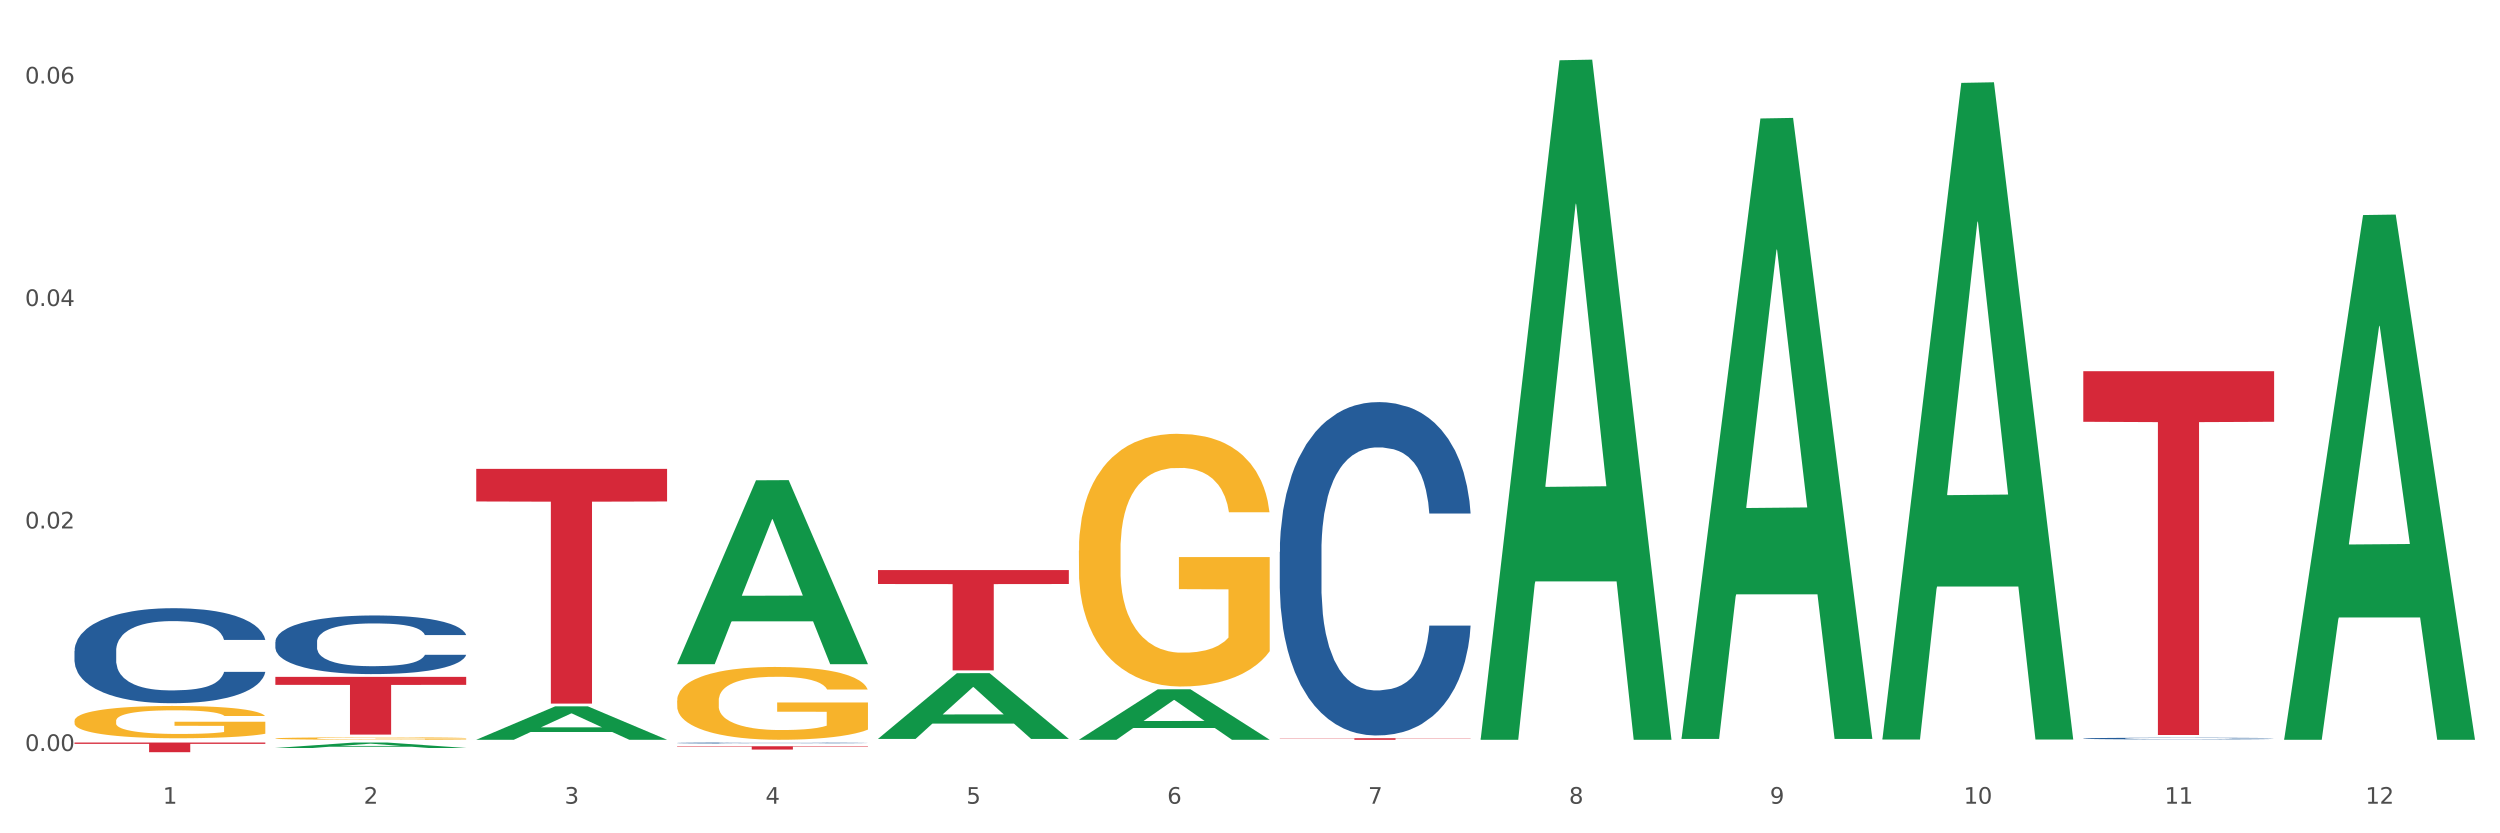 <?xml version="1.0" encoding="utf-8" standalone="no"?>
<!DOCTYPE svg PUBLIC "-//W3C//DTD SVG 1.1//EN"
  "http://www.w3.org/Graphics/SVG/1.1/DTD/svg11.dtd">
<svg xmlns:xlink="http://www.w3.org/1999/xlink" width="1080pt" height="360pt" viewBox="0 0 1080 360" xmlns="http://www.w3.org/2000/svg" version="1.1">
 <rect x="0" y="0" width="1080" height="360" fill="#333333" stroke="none"/>
 <defs>
  <style type="text/css">*{stroke-linejoin: round; stroke-linecap: butt}</style>
 </defs>
 <g id="figure_1">
  <g id="patch_1">
   <path d="M 0 360 
L 1080 360 
L 1080 0 
L 0 0 
z
" style="fill: #ffffff; stroke: #ffffff; stroke-linejoin: miter"/>
  </g>
  <g id="axes_1">
   <g id="matplotlib.axis_1">
    <g id="xtick_1">
     <g id="text_1">
      <!-- 1 -->
      <g style="fill: #4d4d4d" transform="translate(70.342 347.204) scale(0.096 -0.096)">
       <defs>
        <path id="DejaVuSans-31" d="M 794 531 
L 1825 531 
L 1825 4091 
L 703 3866 
L 703 4441 
L 1819 4666 
L 2450 4666 
L 2450 531 
L 3481 531 
L 3481 0 
L 794 0 
L 794 531 
z
" transform="scale(0.016)"/>
       </defs>
       <use xlink:href="#DejaVuSans-31"/>
      </g>
     </g>
    </g>
    <g id="xtick_2">
     <g id="text_2">
      <!-- 2 -->
      <g style="fill: #4d4d4d" transform="translate(157.122 347.204) scale(0.096 -0.096)">
       <defs>
        <path id="DejaVuSans-32" d="M 1228 531 
L 3431 531 
L 3431 0 
L 469 0 
L 469 531 
Q 828 903 1448 1529 
Q 2069 2156 2228 2338 
Q 2531 2678 2651 2914 
Q 2772 3150 2772 3378 
Q 2772 3750 2511 3984 
Q 2250 4219 1831 4219 
Q 1534 4219 1204 4116 
Q 875 4013 500 3803 
L 500 4441 
Q 881 4594 1212 4672 
Q 1544 4750 1819 4750 
Q 2544 4750 2975 4387 
Q 3406 4025 3406 3419 
Q 3406 3131 3298 2873 
Q 3191 2616 2906 2266 
Q 2828 2175 2409 1742 
Q 1991 1309 1228 531 
z
" transform="scale(0.016)"/>
       </defs>
       <use xlink:href="#DejaVuSans-32"/>
      </g>
     </g>
    </g>
    <g id="xtick_3">
     <g id="text_3">
      <!-- 3 -->
      <g style="fill: #4d4d4d" transform="translate(243.902 347.204) scale(0.096 -0.096)">
       <defs>
        <path id="DejaVuSans-33" d="M 2597 2516 
Q 3050 2419 3304 2112 
Q 3559 1806 3559 1356 
Q 3559 666 3084 287 
Q 2609 -91 1734 -91 
Q 1441 -91 1130 -33 
Q 819 25 488 141 
L 488 750 
Q 750 597 1062 519 
Q 1375 441 1716 441 
Q 2309 441 2620 675 
Q 2931 909 2931 1356 
Q 2931 1769 2642 2001 
Q 2353 2234 1838 2234 
L 1294 2234 
L 1294 2753 
L 1863 2753 
Q 2328 2753 2575 2939 
Q 2822 3125 2822 3475 
Q 2822 3834 2567 4026 
Q 2313 4219 1838 4219 
Q 1578 4219 1281 4162 
Q 984 4106 628 3988 
L 628 4550 
Q 988 4650 1302 4700 
Q 1616 4750 1894 4750 
Q 2613 4750 3031 4423 
Q 3450 4097 3450 3541 
Q 3450 3153 3228 2886 
Q 3006 2619 2597 2516 
z
" transform="scale(0.016)"/>
       </defs>
       <use xlink:href="#DejaVuSans-33"/>
      </g>
     </g>
    </g>
    <g id="xtick_4">
     <g id="text_4">
      <!-- 4 -->
      <g style="fill: #4d4d4d" transform="translate(330.683 347.204) scale(0.096 -0.096)">
       <defs>
        <path id="DejaVuSans-34" d="M 2419 4116 
L 825 1625 
L 2419 1625 
L 2419 4116 
z
M 2253 4666 
L 3047 4666 
L 3047 1625 
L 3713 1625 
L 3713 1100 
L 3047 1100 
L 3047 0 
L 2419 0 
L 2419 1100 
L 313 1100 
L 313 1709 
L 2253 4666 
z
" transform="scale(0.016)"/>
       </defs>
       <use xlink:href="#DejaVuSans-34"/>
      </g>
     </g>
    </g>
    <g id="xtick_5">
     <g id="text_5">
      <!-- 5 -->
      <g style="fill: #4d4d4d" transform="translate(417.463 347.204) scale(0.096 -0.096)">
       <defs>
        <path id="DejaVuSans-35" d="M 691 4666 
L 3169 4666 
L 3169 4134 
L 1269 4134 
L 1269 2991 
Q 1406 3038 1543 3061 
Q 1681 3084 1819 3084 
Q 2600 3084 3056 2656 
Q 3513 2228 3513 1497 
Q 3513 744 3044 326 
Q 2575 -91 1722 -91 
Q 1428 -91 1123 -41 
Q 819 9 494 109 
L 494 744 
Q 775 591 1075 516 
Q 1375 441 1709 441 
Q 2250 441 2565 725 
Q 2881 1009 2881 1497 
Q 2881 1984 2565 2268 
Q 2250 2553 1709 2553 
Q 1456 2553 1204 2497 
Q 953 2441 691 2322 
L 691 4666 
z
" transform="scale(0.016)"/>
       </defs>
       <use xlink:href="#DejaVuSans-35"/>
      </g>
     </g>
    </g>
    <g id="xtick_6">
     <g id="text_6">
      <!-- 6 -->
      <g style="fill: #4d4d4d" transform="translate(504.243 347.204) scale(0.096 -0.096)">
       <defs>
        <path id="DejaVuSans-36" d="M 2113 2584 
Q 1688 2584 1439 2293 
Q 1191 2003 1191 1497 
Q 1191 994 1439 701 
Q 1688 409 2113 409 
Q 2538 409 2786 701 
Q 3034 994 3034 1497 
Q 3034 2003 2786 2293 
Q 2538 2584 2113 2584 
z
M 3366 4563 
L 3366 3988 
Q 3128 4100 2886 4159 
Q 2644 4219 2406 4219 
Q 1781 4219 1451 3797 
Q 1122 3375 1075 2522 
Q 1259 2794 1537 2939 
Q 1816 3084 2150 3084 
Q 2853 3084 3261 2657 
Q 3669 2231 3669 1497 
Q 3669 778 3244 343 
Q 2819 -91 2113 -91 
Q 1303 -91 875 529 
Q 447 1150 447 2328 
Q 447 3434 972 4092 
Q 1497 4750 2381 4750 
Q 2619 4750 2861 4703 
Q 3103 4656 3366 4563 
z
" transform="scale(0.016)"/>
       </defs>
       <use xlink:href="#DejaVuSans-36"/>
      </g>
     </g>
    </g>
    <g id="xtick_7">
     <g id="text_7">
      <!-- 7 -->
      <g style="fill: #4d4d4d" transform="translate(591.024 347.204) scale(0.096 -0.096)">
       <defs>
        <path id="DejaVuSans-37" d="M 525 4666 
L 3525 4666 
L 3525 4397 
L 1831 0 
L 1172 0 
L 2766 4134 
L 525 4134 
L 525 4666 
z
" transform="scale(0.016)"/>
       </defs>
       <use xlink:href="#DejaVuSans-37"/>
      </g>
     </g>
    </g>
    <g id="xtick_8">
     <g id="text_8">
      <!-- 8 -->
      <g style="fill: #4d4d4d" transform="translate(677.804 347.204) scale(0.096 -0.096)">
       <defs>
        <path id="DejaVuSans-38" d="M 2034 2216 
Q 1584 2216 1326 1975 
Q 1069 1734 1069 1313 
Q 1069 891 1326 650 
Q 1584 409 2034 409 
Q 2484 409 2743 651 
Q 3003 894 3003 1313 
Q 3003 1734 2745 1975 
Q 2488 2216 2034 2216 
z
M 1403 2484 
Q 997 2584 770 2862 
Q 544 3141 544 3541 
Q 544 4100 942 4425 
Q 1341 4750 2034 4750 
Q 2731 4750 3128 4425 
Q 3525 4100 3525 3541 
Q 3525 3141 3298 2862 
Q 3072 2584 2669 2484 
Q 3125 2378 3379 2068 
Q 3634 1759 3634 1313 
Q 3634 634 3220 271 
Q 2806 -91 2034 -91 
Q 1263 -91 848 271 
Q 434 634 434 1313 
Q 434 1759 690 2068 
Q 947 2378 1403 2484 
z
M 1172 3481 
Q 1172 3119 1398 2916 
Q 1625 2713 2034 2713 
Q 2441 2713 2670 2916 
Q 2900 3119 2900 3481 
Q 2900 3844 2670 4047 
Q 2441 4250 2034 4250 
Q 1625 4250 1398 4047 
Q 1172 3844 1172 3481 
z
" transform="scale(0.016)"/>
       </defs>
       <use xlink:href="#DejaVuSans-38"/>
      </g>
     </g>
    </g>
    <g id="xtick_9">
     <g id="text_9">
      <!-- 9 -->
      <g style="fill: #4d4d4d" transform="translate(764.584 347.204) scale(0.096 -0.096)">
       <defs>
        <path id="DejaVuSans-39" d="M 703 97 
L 703 672 
Q 941 559 1184 500 
Q 1428 441 1663 441 
Q 2288 441 2617 861 
Q 2947 1281 2994 2138 
Q 2813 1869 2534 1725 
Q 2256 1581 1919 1581 
Q 1219 1581 811 2004 
Q 403 2428 403 3163 
Q 403 3881 828 4315 
Q 1253 4750 1959 4750 
Q 2769 4750 3195 4129 
Q 3622 3509 3622 2328 
Q 3622 1225 3098 567 
Q 2575 -91 1691 -91 
Q 1453 -91 1209 -44 
Q 966 3 703 97 
z
M 1959 2075 
Q 2384 2075 2632 2365 
Q 2881 2656 2881 3163 
Q 2881 3666 2632 3958 
Q 2384 4250 1959 4250 
Q 1534 4250 1286 3958 
Q 1038 3666 1038 3163 
Q 1038 2656 1286 2365 
Q 1534 2075 1959 2075 
z
" transform="scale(0.016)"/>
       </defs>
       <use xlink:href="#DejaVuSans-39"/>
      </g>
     </g>
    </g>
    <g id="xtick_10">
     <g id="text_10">
      <!-- 10 -->
      <g style="fill: #4d4d4d" transform="translate(848.311 347.204) scale(0.096 -0.096)">
       <defs>
        <path id="DejaVuSans-30" d="M 2034 4250 
Q 1547 4250 1301 3770 
Q 1056 3291 1056 2328 
Q 1056 1369 1301 889 
Q 1547 409 2034 409 
Q 2525 409 2770 889 
Q 3016 1369 3016 2328 
Q 3016 3291 2770 3770 
Q 2525 4250 2034 4250 
z
M 2034 4750 
Q 2819 4750 3233 4129 
Q 3647 3509 3647 2328 
Q 3647 1150 3233 529 
Q 2819 -91 2034 -91 
Q 1250 -91 836 529 
Q 422 1150 422 2328 
Q 422 3509 836 4129 
Q 1250 4750 2034 4750 
z
" transform="scale(0.016)"/>
       </defs>
       <use xlink:href="#DejaVuSans-31"/>
       <use xlink:href="#DejaVuSans-30" transform="translate(63.623 0)"/>
      </g>
     </g>
    </g>
    <g id="xtick_11">
     <g id="text_11">
      <!-- 11 -->
      <g style="fill: #4d4d4d" transform="translate(935.091 347.204) scale(0.096 -0.096)">
       <use xlink:href="#DejaVuSans-31"/>
       <use xlink:href="#DejaVuSans-31" transform="translate(63.623 0)"/>
      </g>
     </g>
    </g>
    <g id="xtick_12">
     <g id="text_12">
      <!-- 12 -->
      <g style="fill: #4d4d4d" transform="translate(1021.871 347.204) scale(0.096 -0.096)">
       <use xlink:href="#DejaVuSans-31"/>
       <use xlink:href="#DejaVuSans-32" transform="translate(63.623 0)"/>
      </g>
     </g>
    </g>
    <g id="xtick_13"/>
    <g id="xtick_14"/>
    <g id="xtick_15"/>
    <g id="xtick_16"/>
    <g id="xtick_17"/>
    <g id="xtick_18"/>
    <g id="xtick_19"/>
    <g id="xtick_20"/>
    <g id="xtick_21"/>
    <g id="xtick_22"/>
    <g id="xtick_23"/>
   </g>
   <g id="matplotlib.axis_2">
    <g id="ytick_1">
     <g id="text_13">
      <!-- 0.00 -->
      <g style="fill: #4d4d4d" transform="translate(10.8 324.413) scale(0.096 -0.096)">
       <defs>
        <path id="DejaVuSans-2e" d="M 684 794 
L 1344 794 
L 1344 0 
L 684 0 
L 684 794 
z
" transform="scale(0.016)"/>
       </defs>
       <use xlink:href="#DejaVuSans-30"/>
       <use xlink:href="#DejaVuSans-2e" transform="translate(63.623 0)"/>
       <use xlink:href="#DejaVuSans-30" transform="translate(95.41 0)"/>
       <use xlink:href="#DejaVuSans-30" transform="translate(159.033 0)"/>
      </g>
     </g>
    </g>
    <g id="ytick_2">
     <g id="text_14">
      <!-- 0.02 -->
      <g style="fill: #4d4d4d" transform="translate(10.8 228.301) scale(0.096 -0.096)">
       <use xlink:href="#DejaVuSans-30"/>
       <use xlink:href="#DejaVuSans-2e" transform="translate(63.623 0)"/>
       <use xlink:href="#DejaVuSans-30" transform="translate(95.41 0)"/>
       <use xlink:href="#DejaVuSans-32" transform="translate(159.033 0)"/>
      </g>
     </g>
    </g>
    <g id="ytick_3">
     <g id="text_15">
      <!-- 0.04 -->
      <g style="fill: #4d4d4d" transform="translate(10.8 132.19) scale(0.096 -0.096)">
       <use xlink:href="#DejaVuSans-30"/>
       <use xlink:href="#DejaVuSans-2e" transform="translate(63.623 0)"/>
       <use xlink:href="#DejaVuSans-30" transform="translate(95.41 0)"/>
       <use xlink:href="#DejaVuSans-34" transform="translate(159.033 0)"/>
      </g>
     </g>
    </g>
    <g id="ytick_4">
     <g id="text_16">
      <!-- 0.06 -->
      <g style="fill: #4d4d4d" transform="translate(10.8 36.078) scale(0.096 -0.096)">
       <use xlink:href="#DejaVuSans-30"/>
       <use xlink:href="#DejaVuSans-2e" transform="translate(63.623 0)"/>
       <use xlink:href="#DejaVuSans-30" transform="translate(95.41 0)"/>
       <use xlink:href="#DejaVuSans-36" transform="translate(159.033 0)"/>
      </g>
     </g>
    </g>
    <g id="ytick_5"/>
    <g id="ytick_6"/>
    <g id="ytick_7"/>
   </g>
   <g id="PolyCollection_1">
    <path d="M 118.955 323.121 
L 119.04 323.118 
L 153.037 320.768 
L 167.145 320.765 
L 201.397 323.125 
L 185.078 323.125 
L 177.684 322.576 
L 142.583 322.576 
L 142.328 322.584 
L 135.189 323.125 
L 118.955 323.125 
L 118.955 323.121 
L 147.002 322.248 
L 173.265 322.245 
L 160.261 321.268 
L 160.091 321.264 
L 159.921 321.271 
L 146.917 322.245 
L 147.002 322.248 
L 118.955 323.121 
z
" clip-path="url(#p691790294e)" style="fill: #109648"/>
    <path d="M 379.296 246.27 
L 461.738 246.27 
L 461.738 252.293 
L 429.308 252.333 
L 429.308 289.611 
L 411.531 289.611 
L 411.531 252.333 
L 379.296 252.293 
L 379.296 246.31 
L 379.296 246.27 
z
" clip-path="url(#p691790294e)" style="fill: #d62839"/>
    <path d="M 118.955 319.016 
L 119.053 319.015 
L 119.053 318.981 
L 119.247 318.951 
L 120.221 318.878 
L 121.681 318.818 
L 122.751 318.786 
L 123.822 318.76 
L 125.087 318.734 
L 126.645 318.707 
L 129.467 318.668 
L 131.219 318.647 
L 133.361 318.626 
L 137.254 318.595 
L 140.077 318.578 
L 142.997 318.563 
L 147.766 318.546 
L 150.881 318.538 
L 154.19 318.532 
L 158.181 318.528 
L 161.198 318.528 
L 167.817 318.53 
L 173.462 318.539 
L 176.187 318.546 
L 179.691 318.557 
L 181.541 318.565 
L 184.558 318.581 
L 187.673 318.601 
L 189.814 318.618 
L 193.026 318.651 
L 195.459 318.684 
L 197.698 318.725 
L 198.866 318.753 
L 199.742 318.779 
L 200.521 318.809 
L 201.299 318.856 
L 183.779 318.856 
L 183.098 318.822 
L 182.027 318.79 
L 180.47 318.759 
L 179.107 318.74 
L 176.771 318.716 
L 174.63 318.7 
L 172.391 318.689 
L 169.666 318.679 
L 167.525 318.674 
L 164.507 318.671 
L 158.57 318.671 
L 154.579 318.679 
L 151.854 318.689 
L 150.102 318.698 
L 148.545 318.707 
L 146.793 318.721 
L 144.749 318.741 
L 143.289 318.759 
L 141.829 318.783 
L 140.661 318.806 
L 139.59 318.833 
L 138.714 318.862 
L 138.033 318.892 
L 137.449 318.928 
L 136.962 318.989 
L 136.962 319.122 
L 137.157 319.152 
L 137.643 319.191 
L 138.227 319.221 
L 139.201 319.257 
L 140.077 319.281 
L 141.731 319.316 
L 143.581 319.345 
L 145.041 319.363 
L 146.501 319.379 
L 149.031 319.4 
L 151.854 319.417 
L 154.287 319.428 
L 157.597 319.438 
L 159.835 319.441 
L 161.782 319.443 
L 166.551 319.443 
L 169.958 319.441 
L 173.754 319.434 
L 176.674 319.425 
L 179.107 319.414 
L 181.833 319.397 
L 183.585 319.381 
L 183.585 319.179 
L 162.171 319.178 
L 162.171 319.043 
L 201.397 319.043 
L 201.397 319.438 
L 199.742 319.458 
L 197.893 319.476 
L 195.946 319.493 
L 193.026 319.513 
L 189.522 319.532 
L 186.407 319.546 
L 183.098 319.557 
L 179.205 319.568 
L 174.143 319.578 
L 171.029 319.582 
L 167.135 319.584 
L 162.561 319.585 
L 158.57 319.583 
L 154.677 319.579 
L 150.589 319.57 
L 146.598 319.557 
L 143.581 319.545 
L 140.563 319.529 
L 137.351 319.509 
L 134.821 319.49 
L 132.874 319.472 
L 130.733 319.45 
L 128.397 319.421 
L 126.645 319.395 
L 125.087 319.368 
L 123.433 319.333 
L 122.265 319.303 
L 121.097 319.266 
L 120.415 319.238 
L 119.637 319.194 
L 119.053 319.133 
L 118.955 319.016 
z
" clip-path="url(#p691790294e)" style="fill: #f7b32b"/>
    <path d="M 292.516 302.662 
L 292.613 302.633 
L 292.613 301.599 
L 292.808 300.708 
L 293.781 298.553 
L 295.241 296.772 
L 296.312 295.824 
L 297.383 295.048 
L 298.648 294.272 
L 300.205 293.468 
L 303.028 292.289 
L 304.78 291.686 
L 306.921 291.054 
L 310.815 290.135 
L 313.637 289.617 
L 316.557 289.186 
L 321.327 288.669 
L 324.441 288.439 
L 327.751 288.267 
L 331.741 288.152 
L 334.759 288.123 
L 341.377 288.209 
L 347.023 288.468 
L 349.748 288.669 
L 353.252 289.014 
L 355.101 289.244 
L 358.119 289.704 
L 361.233 290.307 
L 363.375 290.824 
L 366.587 291.801 
L 369.02 292.778 
L 371.259 293.985 
L 372.427 294.818 
L 373.303 295.594 
L 374.081 296.484 
L 374.86 297.892 
L 357.34 297.892 
L 356.659 296.887 
L 355.588 295.939 
L 354.031 295.019 
L 352.668 294.444 
L 350.332 293.726 
L 348.191 293.266 
L 345.952 292.922 
L 343.227 292.634 
L 341.085 292.491 
L 338.068 292.376 
L 332.131 292.404 
L 328.14 292.634 
L 325.415 292.922 
L 323.663 293.18 
L 322.105 293.468 
L 320.353 293.87 
L 318.309 294.473 
L 316.849 295.019 
L 315.389 295.709 
L 314.221 296.398 
L 313.151 297.203 
L 312.275 298.065 
L 311.593 298.955 
L 311.009 300.047 
L 310.523 301.857 
L 310.523 305.794 
L 310.717 306.684 
L 311.204 307.863 
L 311.788 308.753 
L 312.761 309.816 
L 313.637 310.535 
L 315.292 311.569 
L 317.141 312.431 
L 318.601 312.977 
L 320.061 313.437 
L 322.592 314.069 
L 325.415 314.586 
L 327.848 314.902 
L 331.157 315.189 
L 333.396 315.304 
L 335.343 315.362 
L 340.112 315.362 
L 343.519 315.276 
L 347.315 315.074 
L 350.235 314.816 
L 352.668 314.5 
L 355.393 313.983 
L 357.145 313.494 
L 357.145 307.489 
L 335.732 307.46 
L 335.732 303.466 
L 374.957 303.466 
L 374.957 315.189 
L 373.303 315.793 
L 371.453 316.339 
L 369.507 316.827 
L 366.587 317.43 
L 363.083 318.005 
L 359.968 318.407 
L 356.659 318.752 
L 352.765 319.068 
L 347.704 319.356 
L 344.589 319.47 
L 340.696 319.557 
L 336.121 319.585 
L 332.131 319.528 
L 328.237 319.384 
L 324.149 319.126 
L 320.159 318.752 
L 317.141 318.379 
L 314.124 317.919 
L 310.912 317.316 
L 308.381 316.741 
L 306.435 316.224 
L 304.293 315.563 
L 301.957 314.701 
L 300.205 313.925 
L 298.648 313.121 
L 296.993 312.086 
L 295.825 311.196 
L 294.657 310.075 
L 293.976 309.242 
L 293.197 307.949 
L 292.613 306.139 
L 292.516 302.662 
z
" clip-path="url(#p691790294e)" style="fill: #f7b32b"/>
    <path d="M 466.077 237.851 
L 466.174 237.751 
L 466.174 234.162 
L 466.369 231.07 
L 467.342 223.592 
L 468.802 217.41 
L 469.873 214.119 
L 470.943 211.427 
L 472.209 208.735 
L 473.766 205.943 
L 476.589 201.854 
L 478.341 199.76 
L 480.482 197.567 
L 484.375 194.376 
L 487.198 192.581 
L 490.118 191.085 
L 494.887 189.291 
L 498.002 188.493 
L 501.311 187.895 
L 505.302 187.496 
L 508.319 187.396 
L 514.938 187.695 
L 520.583 188.593 
L 523.309 189.291 
L 526.813 190.487 
L 528.662 191.285 
L 531.679 192.88 
L 534.794 194.974 
L 536.935 196.769 
L 540.147 200.159 
L 542.581 203.55 
L 544.819 207.737 
L 545.987 210.629 
L 546.863 213.321 
L 547.642 216.413 
L 548.421 221.299 
L 530.901 221.299 
L 530.219 217.809 
L 529.149 214.518 
L 527.591 211.327 
L 526.229 209.333 
L 523.893 206.84 
L 521.751 205.245 
L 519.513 204.048 
L 516.787 203.051 
L 514.646 202.552 
L 511.629 202.154 
L 505.691 202.253 
L 501.701 203.051 
L 498.975 204.048 
L 497.223 204.946 
L 495.666 205.943 
L 493.914 207.339 
L 491.87 209.433 
L 490.41 211.327 
L 488.95 213.72 
L 487.782 216.113 
L 486.711 218.905 
L 485.835 221.897 
L 485.154 224.988 
L 484.57 228.777 
L 484.083 235.059 
L 484.083 248.72 
L 484.278 251.811 
L 484.765 255.899 
L 485.349 258.99 
L 486.322 262.68 
L 487.198 265.172 
L 488.853 268.762 
L 490.702 271.753 
L 492.162 273.648 
L 493.622 275.243 
L 496.153 277.437 
L 498.975 279.232 
L 501.409 280.329 
L 504.718 281.326 
L 506.957 281.725 
L 508.903 281.924 
L 513.673 281.924 
L 517.079 281.625 
L 520.875 280.927 
L 523.795 280.03 
L 526.229 278.933 
L 528.954 277.138 
L 530.706 275.443 
L 530.706 254.603 
L 509.293 254.503 
L 509.293 240.643 
L 548.518 240.643 
L 548.518 281.326 
L 546.863 283.42 
L 545.014 285.314 
L 543.067 287.01 
L 540.147 289.104 
L 536.643 291.098 
L 533.529 292.494 
L 530.219 293.69 
L 526.326 294.787 
L 521.265 295.784 
L 518.15 296.183 
L 514.257 296.482 
L 509.682 296.582 
L 505.691 296.383 
L 501.798 295.884 
L 497.71 294.987 
L 493.719 293.69 
L 490.702 292.394 
L 487.685 290.799 
L 484.473 288.705 
L 481.942 286.71 
L 479.995 284.916 
L 477.854 282.622 
L 475.518 279.631 
L 473.766 276.939 
L 472.209 274.147 
L 470.554 270.557 
L 469.386 267.466 
L 468.218 263.577 
L 467.537 260.685 
L 466.758 256.198 
L 466.174 249.916 
L 466.077 237.851 
z
" clip-path="url(#p691790294e)" style="fill: #f7b32b"/>
    <path d="M 292.516 322.383 
L 374.957 322.383 
L 374.957 322.582 
L 342.528 322.583 
L 342.528 323.816 
L 324.75 323.816 
L 324.75 322.583 
L 292.516 322.582 
L 292.516 322.384 
L 292.516 322.383 
z
" clip-path="url(#p691790294e)" style="fill: #d62839"/>
    <path d="M 205.736 202.543 
L 288.177 202.543 
L 288.177 216.635 
L 255.747 216.73 
L 255.747 303.951 
L 237.97 303.951 
L 237.97 216.73 
L 205.736 216.635 
L 205.736 202.638 
L 205.736 202.543 
z
" clip-path="url(#p691790294e)" style="fill: #d62839"/>
    <path d="M 118.955 292.395 
L 201.397 292.395 
L 201.397 295.862 
L 168.967 295.886 
L 168.967 317.347 
L 151.189 317.347 
L 151.189 295.886 
L 118.955 295.862 
L 118.955 292.418 
L 118.955 292.395 
z
" clip-path="url(#p691790294e)" style="fill: #d62839"/>
    <path d="M 32.175 311.426 
L 32.272 311.413 
L 32.272 310.954 
L 32.467 310.559 
L 33.44 309.603 
L 34.9 308.812 
L 35.971 308.392 
L 37.042 308.048 
L 38.307 307.703 
L 39.864 307.346 
L 42.687 306.824 
L 44.439 306.556 
L 46.58 306.276 
L 50.474 305.868 
L 53.296 305.638 
L 56.216 305.447 
L 60.986 305.218 
L 64.1 305.116 
L 67.41 305.039 
L 71.4 304.988 
L 74.418 304.975 
L 81.036 305.014 
L 86.682 305.128 
L 89.407 305.218 
L 92.911 305.371 
L 94.76 305.473 
L 97.778 305.677 
L 100.892 305.944 
L 103.034 306.174 
L 106.246 306.607 
L 108.679 307.041 
L 110.918 307.576 
L 112.086 307.946 
L 112.962 308.29 
L 113.74 308.685 
L 114.519 309.31 
L 96.999 309.31 
L 96.318 308.863 
L 95.247 308.443 
L 93.69 308.035 
L 92.327 307.78 
L 89.991 307.461 
L 87.85 307.257 
L 85.611 307.104 
L 82.886 306.977 
L 80.744 306.913 
L 77.727 306.862 
L 71.79 306.875 
L 67.799 306.977 
L 65.074 307.104 
L 63.322 307.219 
L 61.764 307.346 
L 60.012 307.525 
L 57.968 307.793 
L 56.508 308.035 
L 55.048 308.341 
L 53.88 308.647 
L 52.81 309.004 
L 51.934 309.386 
L 51.252 309.781 
L 50.668 310.266 
L 50.182 311.069 
L 50.182 312.815 
L 50.376 313.21 
L 50.863 313.733 
L 51.447 314.128 
L 52.42 314.6 
L 53.296 314.919 
L 54.951 315.377 
L 56.8 315.76 
L 58.26 316.002 
L 59.72 316.206 
L 62.251 316.486 
L 65.074 316.716 
L 67.507 316.856 
L 70.816 316.984 
L 73.055 317.035 
L 75.002 317.06 
L 79.771 317.06 
L 83.178 317.022 
L 86.974 316.933 
L 89.894 316.818 
L 92.327 316.678 
L 95.052 316.448 
L 96.804 316.232 
L 96.804 313.567 
L 75.391 313.555 
L 75.391 311.783 
L 114.616 311.783 
L 114.616 316.984 
L 112.962 317.251 
L 111.112 317.494 
L 109.166 317.71 
L 106.246 317.978 
L 102.742 318.233 
L 99.627 318.411 
L 96.318 318.564 
L 92.424 318.705 
L 87.363 318.832 
L 84.248 318.883 
L 80.355 318.921 
L 75.78 318.934 
L 71.79 318.909 
L 67.896 318.845 
L 63.808 318.73 
L 59.818 318.564 
L 56.8 318.399 
L 53.783 318.195 
L 50.571 317.927 
L 48.04 317.672 
L 46.094 317.443 
L 43.952 317.149 
L 41.616 316.767 
L 39.864 316.423 
L 38.307 316.066 
L 36.652 315.607 
L 35.484 315.212 
L 34.316 314.715 
L 33.635 314.345 
L 32.856 313.771 
L 32.272 312.968 
L 32.175 311.426 
z
" clip-path="url(#p691790294e)" style="fill: #f7b32b"/>
    <path d="M 32.175 320.765 
L 114.616 320.765 
L 114.616 321.347 
L 82.187 321.351 
L 82.187 324.95 
L 64.409 324.95 
L 64.409 321.351 
L 32.175 321.347 
L 32.175 320.769 
L 32.175 320.765 
z
" clip-path="url(#p691790294e)" style="fill: #d62839"/>
    <path d="M 32.175 281.186 
L 32.272 281.149 
L 32.272 280.099 
L 32.565 278.674 
L 33.637 276.05 
L 35.001 274.062 
L 37.34 271.738 
L 38.607 270.763 
L 40.263 269.676 
L 43.674 267.913 
L 47.572 266.414 
L 50.3 265.589 
L 52.347 265.064 
L 56.927 264.126 
L 59.558 263.714 
L 62.287 263.377 
L 64.625 263.152 
L 68.523 262.889 
L 71.642 262.777 
L 75.247 262.739 
L 78.268 262.777 
L 82.263 262.927 
L 88.11 263.377 
L 90.352 263.639 
L 93.373 264.089 
L 96.491 264.689 
L 99.025 265.289 
L 101.948 266.151 
L 104.969 267.276 
L 107.892 268.701 
L 109.939 270.013 
L 111.595 271.4 
L 113.057 273.088 
L 114.129 274.925 
L 114.616 276.462 
L 96.783 276.462 
L 96.296 275.075 
L 95.322 273.575 
L 94.347 272.563 
L 93.275 271.738 
L 91.619 270.8 
L 90.157 270.201 
L 87.721 269.488 
L 85.479 269.038 
L 83.628 268.776 
L 81.386 268.551 
L 76.611 268.326 
L 73.201 268.326 
L 71.057 268.401 
L 68.426 268.588 
L 66.184 268.851 
L 63.553 269.301 
L 61.507 269.788 
L 59.461 270.425 
L 58.291 270.875 
L 56.537 271.7 
L 55.368 272.375 
L 53.809 273.538 
L 52.932 274.362 
L 51.372 276.5 
L 50.69 278.074 
L 50.398 279.162 
L 50.203 280.361 
L 50.203 286.211 
L 50.788 288.835 
L 51.275 289.96 
L 52.054 291.235 
L 53.516 292.885 
L 55.66 294.497 
L 57.901 295.659 
L 59.753 296.372 
L 61.507 296.896 
L 63.261 297.309 
L 65.405 297.684 
L 67.159 297.909 
L 69.79 298.134 
L 72.908 298.246 
L 75.345 298.246 
L 80.314 298.059 
L 82.556 297.871 
L 84.7 297.609 
L 87.038 297.196 
L 88.89 296.746 
L 89.962 296.409 
L 91.716 295.697 
L 93.08 294.947 
L 94.25 294.084 
L 95.029 293.334 
L 95.906 292.21 
L 96.588 290.935 
L 96.783 290.26 
L 114.616 290.26 
L 114.227 291.61 
L 113.544 292.922 
L 112.18 294.684 
L 111.108 295.697 
L 109.452 296.934 
L 107.697 297.984 
L 105.261 299.146 
L 103.02 300.008 
L 100.681 300.758 
L 98.148 301.433 
L 93.567 302.371 
L 91.911 302.633 
L 88.403 303.083 
L 85.674 303.345 
L 81.679 303.608 
L 77.586 303.758 
L 73.298 303.795 
L 69.498 303.72 
L 65.307 303.495 
L 62.676 303.27 
L 59.753 302.933 
L 56.342 302.408 
L 53.126 301.771 
L 50.105 301.021 
L 47.279 300.158 
L 44.648 299.184 
L 41.238 297.571 
L 38.704 295.997 
L 36.853 294.534 
L 35.586 293.297 
L 34.319 291.722 
L 33.637 290.635 
L 32.565 288.01 
L 32.175 285.573 
L 32.175 281.186 
z
" clip-path="url(#p691790294e)" style="fill: #255c99"/>
    <path d="M 552.857 318.91 
L 635.298 318.91 
L 635.298 319.004 
L 602.869 319.005 
L 602.869 319.585 
L 585.091 319.585 
L 585.091 319.005 
L 552.857 319.004 
L 552.857 318.911 
L 552.857 318.91 
z
" clip-path="url(#p691790294e)" style="fill: #d62839"/>
    <path d="M 292.516 320.962 
L 292.613 320.962 
L 292.613 320.95 
L 292.906 320.935 
L 293.978 320.907 
L 295.342 320.886 
L 297.681 320.861 
L 298.948 320.851 
L 300.604 320.839 
L 304.015 320.821 
L 307.913 320.805 
L 310.641 320.796 
L 312.688 320.79 
L 317.268 320.78 
L 319.899 320.776 
L 322.628 320.772 
L 324.966 320.77 
L 328.864 320.767 
L 331.983 320.766 
L 335.588 320.765 
L 338.609 320.766 
L 342.604 320.767 
L 348.451 320.772 
L 350.693 320.775 
L 353.714 320.78 
L 356.832 320.786 
L 359.366 320.793 
L 362.289 320.802 
L 365.31 320.814 
L 368.233 320.829 
L 370.28 320.843 
L 371.936 320.858 
L 373.398 320.876 
L 374.47 320.895 
L 374.957 320.912 
L 357.124 320.912 
L 356.637 320.897 
L 355.663 320.881 
L 354.688 320.87 
L 353.616 320.861 
L 351.96 320.851 
L 350.498 320.845 
L 348.062 320.837 
L 345.82 320.833 
L 343.969 320.83 
L 341.727 320.827 
L 336.952 320.825 
L 333.542 320.825 
L 331.398 320.826 
L 328.767 320.828 
L 326.525 320.831 
L 323.894 320.835 
L 321.848 320.841 
L 319.802 320.847 
L 318.632 320.852 
L 316.878 320.861 
L 315.709 320.868 
L 314.15 320.88 
L 313.273 320.889 
L 311.713 320.912 
L 311.031 320.929 
L 310.739 320.94 
L 310.544 320.953 
L 310.544 321.015 
L 311.129 321.043 
L 311.616 321.055 
L 312.395 321.069 
L 313.857 321.087 
L 316.001 321.104 
L 318.242 321.116 
L 320.094 321.124 
L 321.848 321.129 
L 323.602 321.134 
L 325.746 321.138 
L 327.5 321.14 
L 330.131 321.142 
L 333.249 321.144 
L 335.686 321.144 
L 340.655 321.142 
L 342.897 321.14 
L 345.041 321.137 
L 347.379 321.132 
L 349.231 321.128 
L 350.303 321.124 
L 352.057 321.116 
L 353.421 321.108 
L 354.591 321.099 
L 355.37 321.091 
L 356.247 321.079 
L 356.929 321.066 
L 357.124 321.059 
L 374.957 321.059 
L 374.568 321.073 
L 373.885 321.087 
L 372.521 321.106 
L 371.449 321.116 
L 369.793 321.13 
L 368.038 321.141 
L 365.602 321.153 
L 363.361 321.162 
L 361.022 321.17 
L 358.489 321.178 
L 353.908 321.188 
L 352.252 321.19 
L 348.744 321.195 
L 346.015 321.198 
L 342.02 321.201 
L 337.927 321.202 
L 333.639 321.203 
L 329.839 321.202 
L 325.648 321.2 
L 323.017 321.197 
L 320.094 321.194 
L 316.683 321.188 
L 313.467 321.181 
L 310.447 321.173 
L 307.621 321.164 
L 304.989 321.154 
L 301.579 321.136 
L 299.045 321.12 
L 297.194 321.104 
L 295.927 321.091 
L 294.66 321.074 
L 293.978 321.063 
L 292.906 321.035 
L 292.516 321.009 
L 292.516 320.962 
z
" clip-path="url(#p691790294e)" style="fill: #255c99"/>
    <path d="M 118.955 277.263 
L 119.053 277.24 
L 119.053 276.592 
L 119.345 275.713 
L 120.417 274.093 
L 121.781 272.867 
L 124.12 271.432 
L 125.387 270.831 
L 127.044 270.16 
L 130.454 269.072 
L 134.352 268.147 
L 137.081 267.638 
L 139.127 267.314 
L 143.707 266.735 
L 146.338 266.481 
L 149.067 266.273 
L 151.406 266.134 
L 155.304 265.972 
L 158.422 265.903 
L 162.028 265.879 
L 165.048 265.903 
L 169.044 265.995 
L 174.891 266.273 
L 177.132 266.435 
L 180.153 266.712 
L 183.271 267.083 
L 185.805 267.453 
L 188.728 267.985 
L 191.749 268.679 
L 194.673 269.558 
L 196.719 270.368 
L 198.376 271.224 
L 199.837 272.265 
L 200.909 273.399 
L 201.397 274.348 
L 183.564 274.348 
L 183.076 273.491 
L 182.102 272.566 
L 181.127 271.941 
L 180.055 271.432 
L 178.399 270.854 
L 176.937 270.484 
L 174.501 270.044 
L 172.26 269.766 
L 170.408 269.604 
L 168.167 269.466 
L 163.392 269.327 
L 159.981 269.327 
L 157.837 269.373 
L 155.206 269.489 
L 152.965 269.651 
L 150.334 269.928 
L 148.287 270.229 
L 146.241 270.623 
L 145.071 270.9 
L 143.317 271.409 
L 142.148 271.826 
L 140.589 272.543 
L 139.712 273.052 
L 138.153 274.371 
L 137.471 275.342 
L 137.178 276.013 
L 136.983 276.754 
L 136.983 280.363 
L 137.568 281.983 
L 138.055 282.677 
L 138.835 283.464 
L 140.297 284.482 
L 142.44 285.477 
L 144.682 286.194 
L 146.533 286.633 
L 148.287 286.957 
L 150.041 287.212 
L 152.185 287.443 
L 153.939 287.582 
L 156.57 287.721 
L 159.689 287.79 
L 162.125 287.79 
L 167.095 287.675 
L 169.336 287.559 
L 171.48 287.397 
L 173.819 287.142 
L 175.67 286.865 
L 176.742 286.656 
L 178.496 286.217 
L 179.861 285.754 
L 181.03 285.222 
L 181.81 284.759 
L 182.687 284.065 
L 183.369 283.278 
L 183.564 282.862 
L 201.397 282.862 
L 201.007 283.695 
L 200.325 284.505 
L 198.96 285.592 
L 197.889 286.217 
L 196.232 286.98 
L 194.478 287.628 
L 192.042 288.345 
L 189.8 288.878 
L 187.462 289.34 
L 184.928 289.757 
L 180.348 290.335 
L 178.691 290.497 
L 175.183 290.775 
L 172.454 290.937 
L 168.459 291.099 
L 164.366 291.191 
L 160.079 291.214 
L 156.278 291.168 
L 152.088 291.029 
L 149.457 290.891 
L 146.533 290.682 
L 143.123 290.358 
L 139.907 289.965 
L 136.886 289.502 
L 134.06 288.97 
L 131.429 288.369 
L 128.018 287.374 
L 125.484 286.402 
L 123.633 285.5 
L 122.366 284.736 
L 121.099 283.764 
L 120.417 283.093 
L 119.345 281.474 
L 118.955 279.97 
L 118.955 277.263 
z
" clip-path="url(#p691790294e)" style="fill: #255c99"/>
    <path d="M 899.978 319.027 
L 900.076 319.026 
L 900.076 319.007 
L 900.368 318.982 
L 901.44 318.936 
L 902.804 318.9 
L 905.143 318.859 
L 906.41 318.842 
L 908.067 318.822 
L 911.477 318.791 
L 915.375 318.765 
L 918.104 318.75 
L 920.15 318.741 
L 924.73 318.724 
L 927.361 318.717 
L 930.09 318.711 
L 932.429 318.707 
L 936.327 318.702 
L 939.445 318.7 
L 943.051 318.699 
L 946.071 318.7 
L 950.067 318.703 
L 955.914 318.711 
L 958.155 318.715 
L 961.176 318.723 
L 964.294 318.734 
L 966.828 318.745 
L 969.751 318.76 
L 972.772 318.78 
L 975.696 318.805 
L 977.742 318.828 
L 979.399 318.853 
L 980.86 318.883 
L 981.932 318.916 
L 982.42 318.943 
L 964.587 318.943 
L 964.099 318.918 
L 963.125 318.892 
L 962.15 318.874 
L 961.078 318.859 
L 959.422 318.842 
L 957.96 318.832 
L 955.524 318.819 
L 953.283 318.811 
L 951.431 318.806 
L 949.19 318.802 
L 944.415 318.798 
L 941.004 318.798 
L 938.86 318.8 
L 936.229 318.803 
L 933.988 318.808 
L 931.357 318.816 
L 929.31 318.824 
L 927.264 318.836 
L 926.095 318.844 
L 924.34 318.858 
L 923.171 318.87 
L 921.612 318.891 
L 920.735 318.906 
L 919.176 318.944 
L 918.494 318.972 
L 918.201 318.991 
L 918.006 319.012 
L 918.006 319.116 
L 918.591 319.163 
L 919.078 319.183 
L 919.858 319.205 
L 921.32 319.234 
L 923.463 319.263 
L 925.705 319.284 
L 927.556 319.296 
L 929.31 319.306 
L 931.064 319.313 
L 933.208 319.32 
L 934.962 319.324 
L 937.593 319.328 
L 940.712 319.33 
L 943.148 319.33 
L 948.118 319.326 
L 950.359 319.323 
L 952.503 319.318 
L 954.842 319.311 
L 956.693 319.303 
L 957.765 319.297 
L 959.519 319.284 
L 960.884 319.271 
L 962.053 319.256 
L 962.833 319.242 
L 963.71 319.222 
L 964.392 319.2 
L 964.587 319.188 
L 982.42 319.188 
L 982.03 319.212 
L 981.348 319.235 
L 979.983 319.266 
L 978.912 319.284 
L 977.255 319.306 
L 975.501 319.325 
L 973.065 319.346 
L 970.823 319.361 
L 968.485 319.374 
L 965.951 319.386 
L 961.371 319.403 
L 959.714 319.407 
L 956.206 319.415 
L 953.477 319.42 
L 949.482 319.425 
L 945.389 319.427 
L 941.102 319.428 
L 937.301 319.427 
L 933.111 319.423 
L 930.48 319.419 
L 927.556 319.413 
L 924.146 319.403 
L 920.93 319.392 
L 917.909 319.379 
L 915.083 319.364 
L 912.452 319.346 
L 909.041 319.318 
L 906.507 319.29 
L 904.656 319.264 
L 903.389 319.242 
L 902.122 319.214 
L 901.44 319.194 
L 900.368 319.148 
L 899.978 319.105 
L 899.978 319.027 
z
" clip-path="url(#p691790294e)" style="fill: #255c99"/>
    <path d="M 205.736 319.558 
L 205.821 319.545 
L 239.817 305.144 
L 253.926 305.131 
L 288.177 319.585 
L 271.859 319.585 
L 264.464 316.219 
L 229.363 316.219 
L 229.108 316.274 
L 221.969 319.585 
L 205.736 319.585 
L 205.736 319.558 
L 233.783 314.211 
L 260.045 314.197 
L 247.041 308.212 
L 246.871 308.185 
L 246.701 308.225 
L 233.698 314.197 
L 233.783 314.211 
L 205.736 319.558 
z
" clip-path="url(#p691790294e)" style="fill: #109648"/>
    <path d="M 292.516 286.794 
L 292.601 286.719 
L 326.597 207.485 
L 340.706 207.411 
L 374.957 286.943 
L 358.639 286.943 
L 351.245 268.423 
L 316.144 268.423 
L 315.889 268.722 
L 308.749 286.943 
L 292.516 286.943 
L 292.516 286.794 
L 320.563 257.371 
L 346.825 257.296 
L 333.822 224.363 
L 333.652 224.213 
L 333.482 224.437 
L 320.478 257.296 
L 320.563 257.371 
L 292.516 286.794 
z
" clip-path="url(#p691790294e)" style="fill: #109648"/>
    <path d="M 379.296 319.152 
L 379.381 319.125 
L 413.378 290.818 
L 427.486 290.791 
L 461.738 319.205 
L 445.419 319.205 
L 438.025 312.588 
L 402.924 312.588 
L 402.669 312.695 
L 395.53 319.205 
L 379.296 319.205 
L 379.296 319.152 
L 407.343 308.64 
L 433.606 308.613 
L 420.602 296.847 
L 420.432 296.794 
L 420.262 296.874 
L 407.258 308.613 
L 407.343 308.64 
L 379.296 319.152 
z
" clip-path="url(#p691790294e)" style="fill: #109648"/>
    <path d="M 466.077 319.544 
L 466.162 319.524 
L 500.158 297.783 
L 514.267 297.762 
L 548.518 319.585 
L 532.2 319.585 
L 524.805 314.504 
L 489.704 314.504 
L 489.449 314.586 
L 482.31 319.585 
L 466.077 319.585 
L 466.077 319.544 
L 494.124 311.471 
L 520.386 311.45 
L 507.382 302.414 
L 507.212 302.373 
L 507.042 302.434 
L 494.039 311.45 
L 494.124 311.471 
L 466.077 319.544 
z
" clip-path="url(#p691790294e)" style="fill: #109648"/>
    <path d="M 552.857 238.416 
L 552.954 238.284 
L 552.954 234.601 
L 553.247 229.603 
L 554.319 220.395 
L 555.683 213.424 
L 558.022 205.269 
L 559.289 201.849 
L 560.945 198.035 
L 564.356 191.853 
L 568.254 186.591 
L 570.982 183.698 
L 573.029 181.856 
L 577.609 178.568 
L 580.24 177.121 
L 582.969 175.937 
L 585.307 175.148 
L 589.205 174.227 
L 592.324 173.833 
L 595.929 173.701 
L 598.95 173.833 
L 602.945 174.359 
L 608.792 175.937 
L 611.034 176.858 
L 614.055 178.436 
L 617.173 180.541 
L 619.707 182.645 
L 622.63 185.671 
L 625.651 189.617 
L 628.574 194.615 
L 630.621 199.219 
L 632.277 204.085 
L 633.739 210.004 
L 634.811 216.449 
L 635.298 221.842 
L 617.465 221.842 
L 616.978 216.976 
L 616.004 211.714 
L 615.029 208.163 
L 613.957 205.269 
L 612.301 201.981 
L 610.839 199.876 
L 608.403 197.377 
L 606.161 195.799 
L 604.31 194.878 
L 602.068 194.089 
L 597.293 193.299 
L 593.883 193.299 
L 591.739 193.563 
L 589.108 194.22 
L 586.866 195.141 
L 584.235 196.719 
L 582.189 198.429 
L 580.143 200.665 
L 578.973 202.244 
L 577.219 205.138 
L 576.05 207.505 
L 574.491 211.583 
L 573.614 214.476 
L 572.054 221.974 
L 571.372 227.498 
L 571.08 231.313 
L 570.885 235.522 
L 570.885 256.041 
L 571.47 265.248 
L 571.957 269.194 
L 572.736 273.667 
L 574.198 279.454 
L 576.342 285.11 
L 578.583 289.187 
L 580.435 291.687 
L 582.189 293.528 
L 583.943 294.975 
L 586.087 296.29 
L 587.841 297.079 
L 590.472 297.869 
L 593.59 298.263 
L 596.027 298.263 
L 600.997 297.606 
L 603.238 296.948 
L 605.382 296.027 
L 607.72 294.58 
L 609.572 293.002 
L 610.644 291.818 
L 612.398 289.319 
L 613.762 286.688 
L 614.932 283.663 
L 615.711 281.032 
L 616.588 277.086 
L 617.27 272.614 
L 617.465 270.247 
L 635.298 270.247 
L 634.909 274.982 
L 634.226 279.586 
L 632.862 285.768 
L 631.79 289.319 
L 630.134 293.66 
L 628.379 297.343 
L 625.943 301.42 
L 623.702 304.445 
L 621.363 307.076 
L 618.83 309.444 
L 614.249 312.732 
L 612.593 313.653 
L 609.085 315.231 
L 606.356 316.152 
L 602.361 317.073 
L 598.268 317.599 
L 593.98 317.73 
L 590.18 317.467 
L 585.989 316.678 
L 583.358 315.889 
L 580.435 314.705 
L 577.024 312.864 
L 573.808 310.627 
L 570.788 307.997 
L 567.962 304.972 
L 565.33 301.552 
L 561.92 295.896 
L 559.386 290.371 
L 557.535 285.241 
L 556.268 280.901 
L 555.001 275.376 
L 554.319 271.562 
L 553.247 262.355 
L 552.857 253.805 
L 552.857 238.416 
z
" clip-path="url(#p691790294e)" style="fill: #255c99"/>
    <path d="M 639.637 319.034 
L 639.722 318.758 
L 673.719 26.035 
L 687.827 25.759 
L 722.079 319.585 
L 705.76 319.585 
L 698.366 251.164 
L 663.265 251.164 
L 663.01 252.268 
L 655.871 319.585 
L 639.637 319.585 
L 639.637 319.034 
L 667.684 210.332 
L 693.947 210.056 
L 680.943 88.387 
L 680.773 87.835 
L 680.603 88.663 
L 667.599 210.056 
L 667.684 210.332 
L 639.637 319.034 
z
" clip-path="url(#p691790294e)" style="fill: #109648"/>
    <path d="M 899.978 160.372 
L 982.42 160.372 
L 982.42 182.21 
L 949.99 182.358 
L 949.99 317.519 
L 932.213 317.519 
L 932.213 182.358 
L 899.978 182.21 
L 899.978 160.52 
L 899.978 160.372 
z
" clip-path="url(#p691790294e)" style="fill: #d62839"/>
    <path d="M 813.198 318.96 
L 813.283 318.694 
L 847.279 35.806 
L 861.388 35.539 
L 895.639 319.493 
L 879.321 319.493 
L 871.927 253.371 
L 836.826 253.371 
L 836.571 254.437 
L 829.431 319.493 
L 813.198 319.493 
L 813.198 318.96 
L 841.245 213.91 
L 867.507 213.644 
L 854.504 96.063 
L 854.334 95.529 
L 854.164 96.329 
L 841.16 213.644 
L 841.245 213.91 
L 813.198 318.96 
z
" clip-path="url(#p691790294e)" style="fill: #109648"/>
    <path d="M 986.759 319.159 
L 986.844 318.946 
L 1020.84 92.904 
L 1034.949 92.691 
L 1069.2 319.585 
L 1052.882 319.585 
L 1045.487 266.75 
L 1010.386 266.75 
L 1010.131 267.602 
L 1002.992 319.585 
L 986.759 319.585 
L 986.759 319.159 
L 1014.806 235.219 
L 1041.068 235.006 
L 1028.064 141.053 
L 1027.894 140.627 
L 1027.724 141.266 
L 1014.721 235.006 
L 1014.806 235.219 
L 986.759 319.159 
z
" clip-path="url(#p691790294e)" style="fill: #109648"/>
    <path d="M 726.418 318.718 
L 726.503 318.466 
L 760.499 51.181 
L 774.608 50.929 
L 808.859 319.222 
L 792.541 319.222 
L 785.146 256.746 
L 750.045 256.746 
L 749.79 257.754 
L 742.651 319.222 
L 726.418 319.222 
L 726.418 318.718 
L 754.465 219.462 
L 780.727 219.21 
L 767.723 108.115 
L 767.553 107.611 
L 767.383 108.366 
L 754.38 219.21 
L 754.465 219.462 
L 726.418 318.718 
z
" clip-path="url(#p691790294e)" style="fill: #109648"/>
   </g>
  </g>
 </g>
 <defs>
  <clipPath id="p691790294e">
   <rect x="32.175" y="10.8" width="1037.025" height="329.109"/>
  </clipPath>
 </defs>
</svg>
